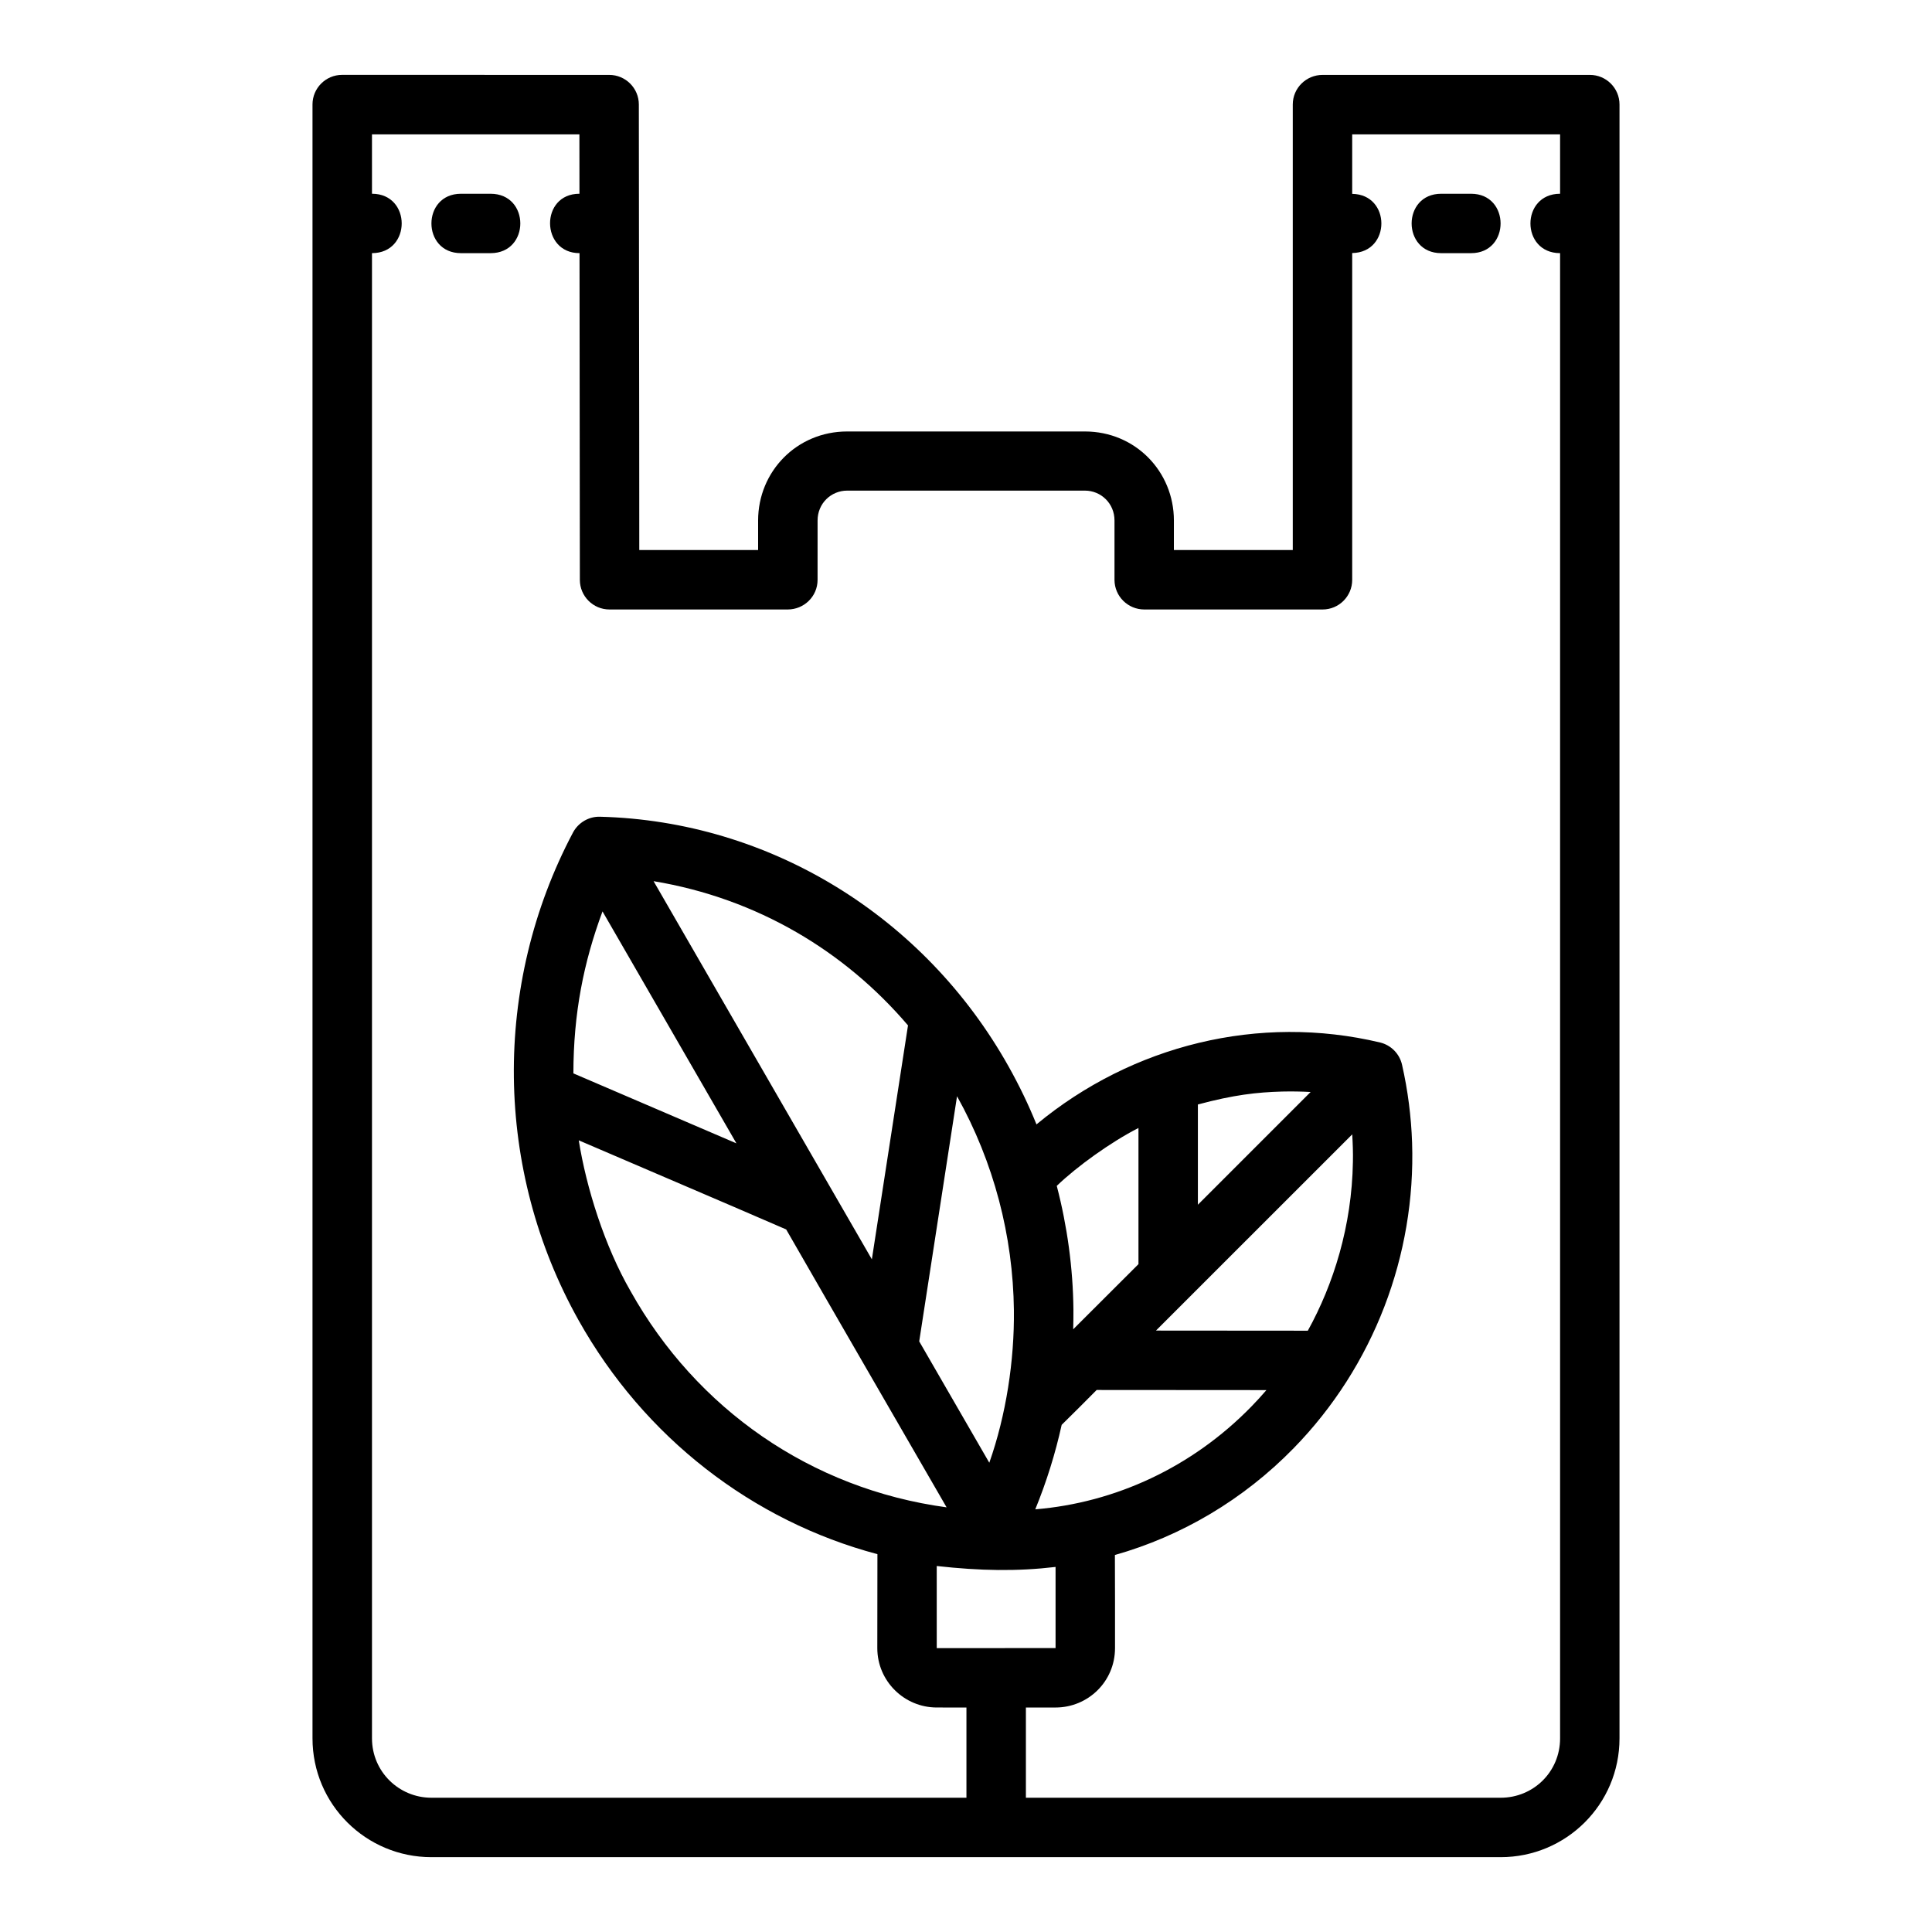 <?xml version="1.0" encoding="UTF-8"?>
<!-- Uploaded to: SVG Find, www.svgrepo.com, Generator: SVG Find Mixer Tools -->
<svg fill="#000000" width="800px" height="800px" version="1.1" viewBox="144 144 512 512" xmlns="http://www.w3.org/2000/svg">
 <path d="m234.66 163.84c-4.324 0-7.844 3.519-7.844 7.84v433c0 17.508 14.195 31.488 31.508 31.488h283.37c17.309 0 31.492-13.961 31.492-31.488v-432.99c0-4.324-3.519-7.84-7.844-7.84h-70.84c-4.348 0-7.902 3.492-7.902 7.84v118.08h-31.508l0.004-7.84c0-12.945-10.203-23.586-23.586-23.586h-63c-13.383 0-23.602 10.637-23.602 23.586v7.84h-31.492c0-45.809-0.117-82.441-0.117-118.08 0-4.324-3.519-7.84-7.844-7.84zm7.918 15.762h54.969l0.016 15.742c-10.484 0-10.297 15.742 0.016 15.742l0.09 86.594c0.004 4.324 3.519 7.84 7.844 7.84h47.234c4.356 0 7.918-3.488 7.918-7.84l0.004-15.758c0-4.496 3.562-7.902 7.844-7.902h62.996c4.281 0 7.844 3.406 7.844 7.902 0 5.254-0.016 12.047 0 15.758 0.016 4.348 3.555 7.84 7.902 7.84h47.25c4.324 0 7.84-3.519 7.84-7.84v-86.621c10.312-0.141 10.312-15.543 0-15.684v-15.773h55.094v15.742c-10.477 0.016-10.477 15.727 0 15.742v393.59c0 8.859-7.07 15.742-15.746 15.742h-125.82v-23.91h7.856c8.586 0 15.758-6.856 15.762-15.742 0.004-8.168 0.008-16.609-0.031-24.676 17.625-4.988 34.023-14.625 47.391-28.32 21.211-21.734 32.359-51.18 31.367-80.98-0.238-6.879-1.113-13.777-2.66-20.602-0.656-2.918-2.906-5.211-5.812-5.918-32.004-7.629-65.637 0.629-91.07 21.707-2.117-5.242-4.566-10.316-7.367-15.312-22.34-39.883-63.363-65.07-108.28-66.223-3-0.094-5.789 1.562-7.195 4.211-21.41 40.477-20.836 89.363 1.504 129.24 17.402 31.062 46.074 53.172 79.188 61.977 0 8.414-0.031 16.188-0.031 24.891 0 8.77 7.16 15.742 15.746 15.742l7.875 0.008v23.906h-141.79c-8.598 0-15.746-6.91-15.746-15.742v-393.59c10.5 0 10.5-15.742 0-15.742zm23.586 31.488h7.844c10.508 0 10.508-15.742 0-15.742h-7.844c-10.441 0-10.441 15.742 0 15.742zm259.77 0h7.918c10.426 0 10.426-15.742 0-15.742h-7.918c-10.449 0-10.449 15.742 0 15.742zm-208.73 166.43c27.535 4.578 50.715 18.609 67.426 38.223l-9.578 61.992zm-13.531 8.012 35.488 61.469c-14.133-6.07-29.066-12.477-43.207-18.543 0.016-15.926 2.719-29.461 7.719-42.926zm180.15 47.738c2.492-0.055 4.992-0.02 7.504 0.121l-29.875 29.875v-26.566c9.551-2.559 15.621-3.242 22.371-3.43zm-86.199 1.246c9.785 17.535 14.84 37.09 15.07 56.703 0.148 13.289-2.055 27.762-6.519 40.422l-18.574-32.164zm48.082 8.41v36.086l-17.297 17.266c0.059-1.793 0.059-3.496 0.059-5.289-0.117-10.969-1.637-22.059-4.414-32.719 5.363-5.16 14.359-11.629 21.652-15.344zm56.648 1.691c0.148 2.465 0.238 4.902 0.18 7.32-0.27 16.906-5.137 32.426-11.949 44.711l-40.242-0.031zm-204.98 1.582c18.316 7.891 36.676 15.676 54.973 23.617 14.152 24.641 28.309 49.02 42.512 73.645-36.012-4.883-66.297-26.133-83.723-57.242-6.898-11.949-11.77-27.477-13.758-40.02zm137.25 66.16 44.992 0.031c-1.266 1.48-2.652 2.988-4.027 4.398-15.66 16.047-36.027 25.457-57.23 27.199 2.965-7.234 5.336-14.84 6.996-22.387 3.121-3.035 6.156-6.125 9.273-9.242zm-42.379 46.648c11.602 1.293 21.32 1.449 31.492 0.246v21.508l-31.488 0.004z"/>
</svg>